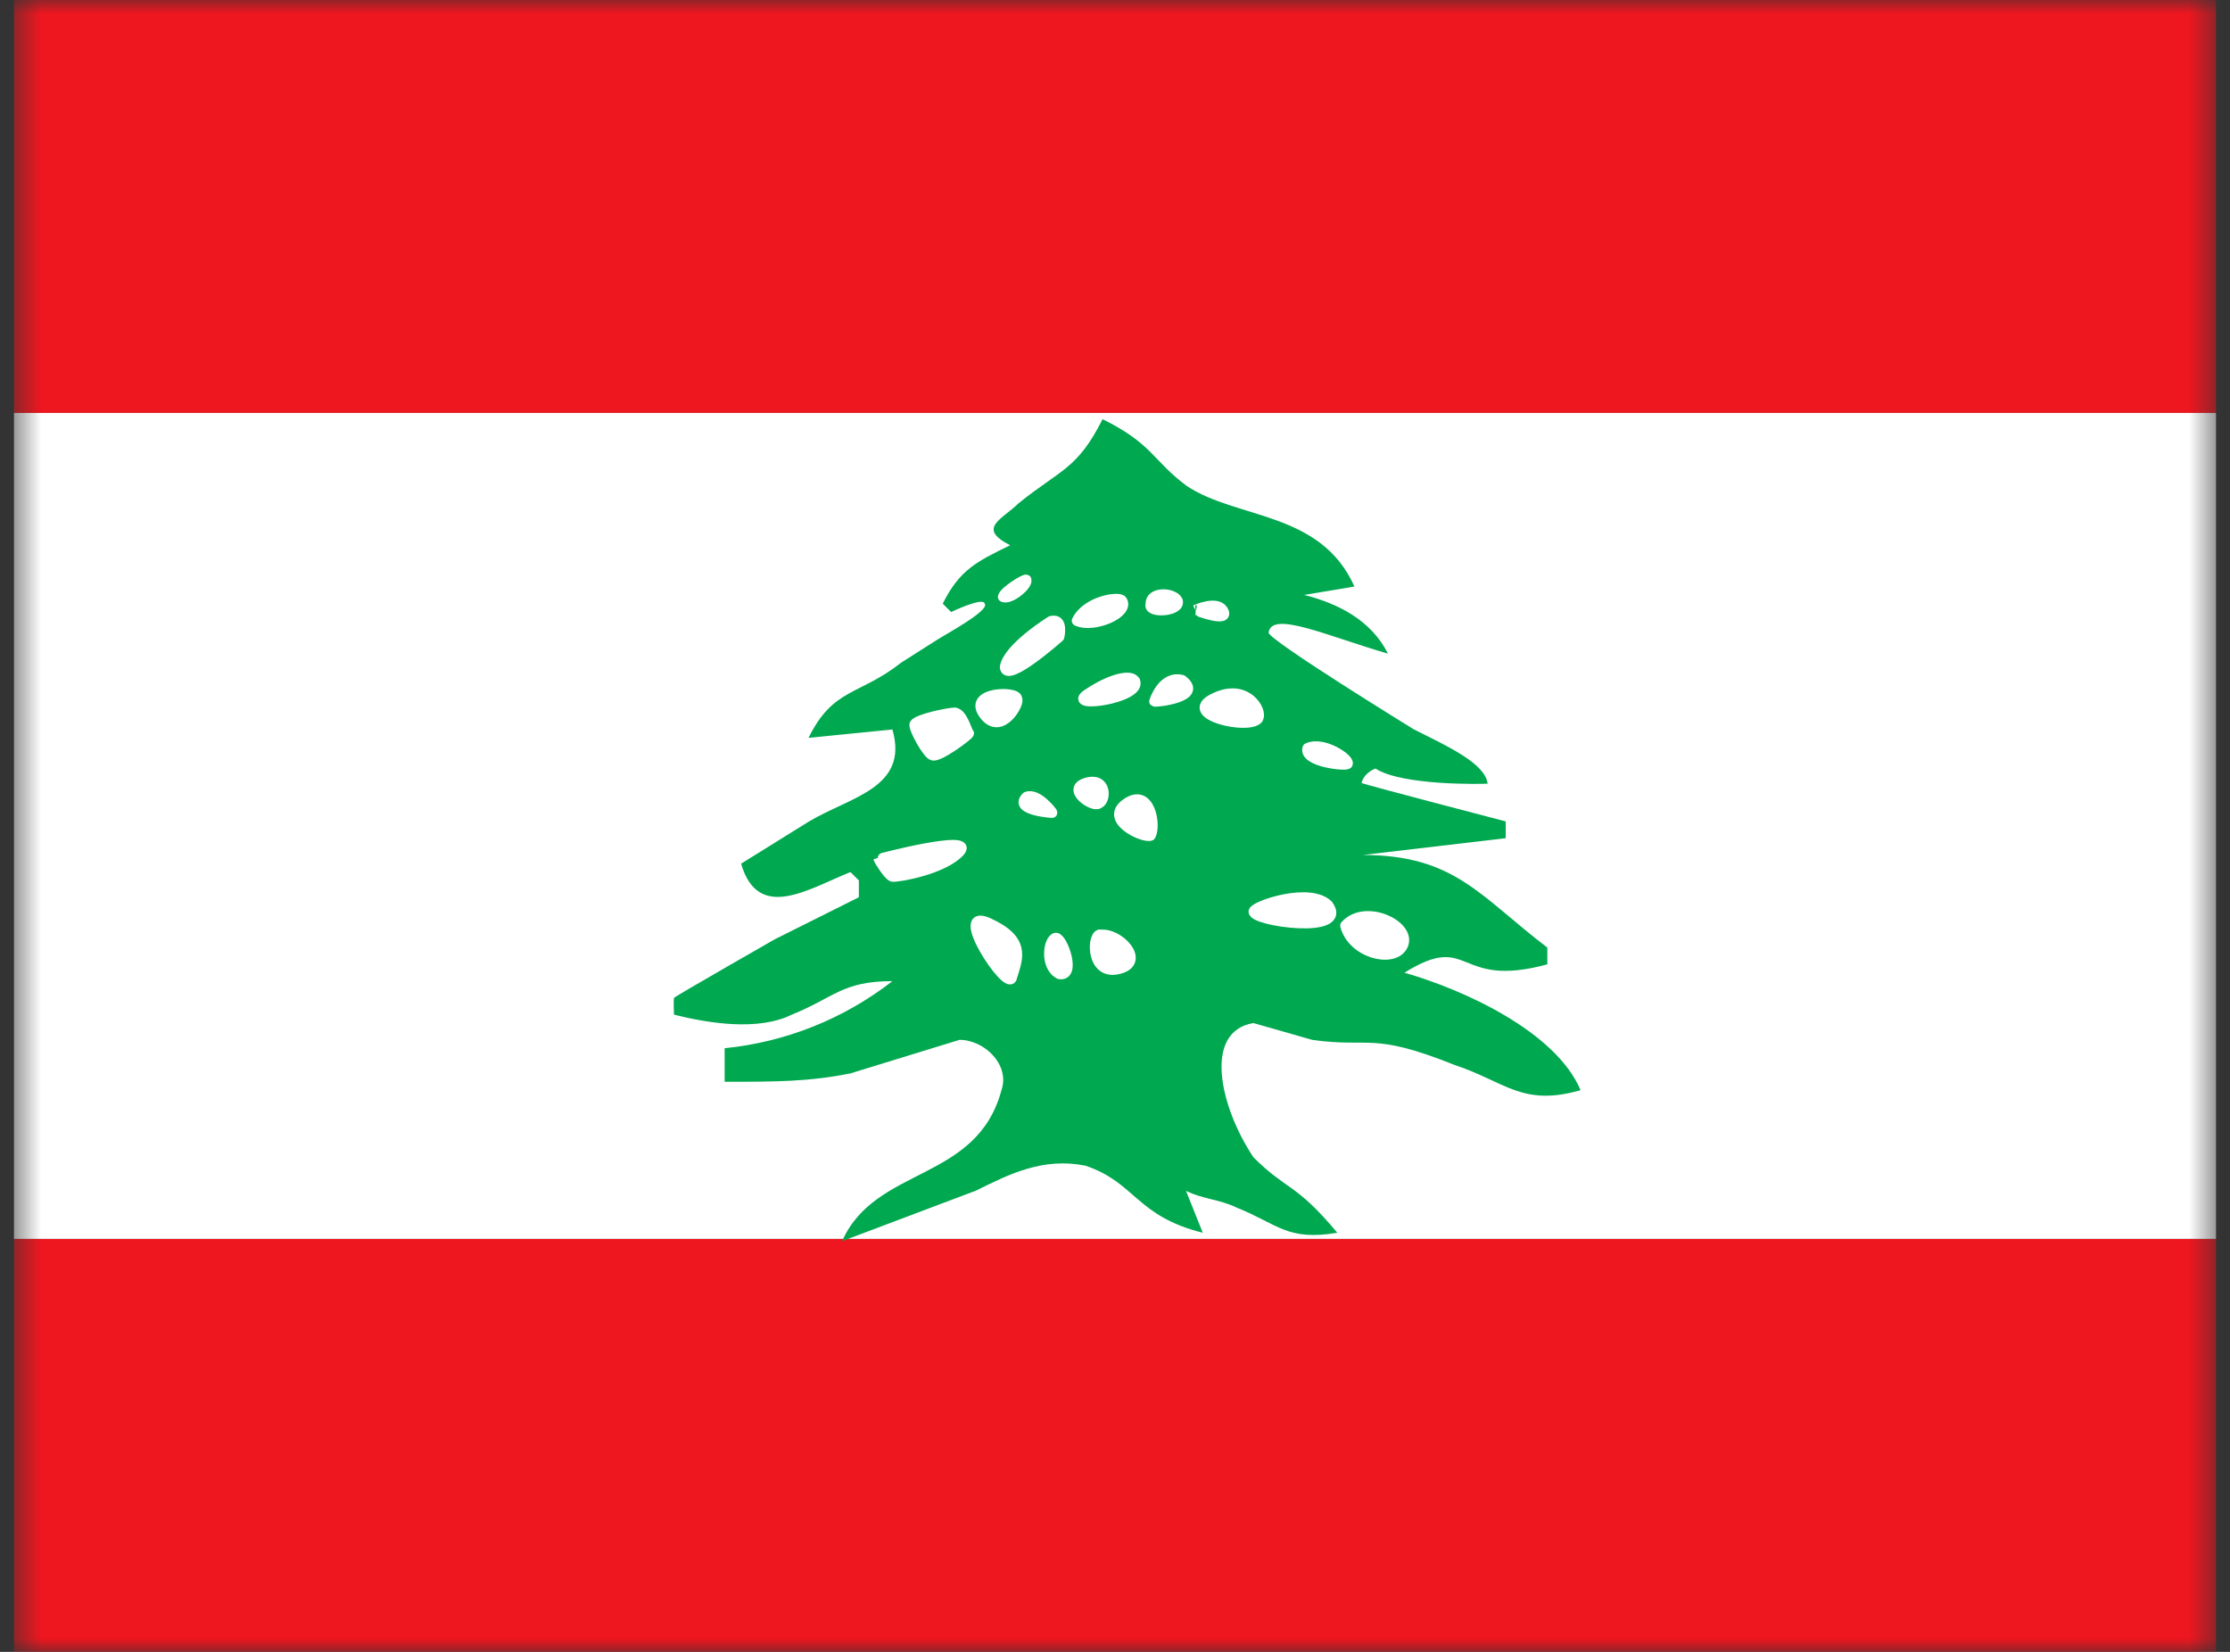 <svg width="81" height="60" viewBox="0 0 81 60" fill="none" xmlns="http://www.w3.org/2000/svg">
<rect x="0" y="0" width="81" height="60" fill="#333333" stroke="none"/>
<g id="Lebanon (LB)" clip-path="url(#clip0_188_1644)">
<g id="Clip path group">
<mask id="mask0_188_1644" style="mask-type:luminance" maskUnits="userSpaceOnUse" x="0" y="0" width="81" height="60">
<g id="a">
<path id="Vector" d="M0.504 0H80.496V60H0.504V0Z" fill="white"/>
</g>
</mask>
<g mask="url(#mask0_188_1644)">
<g id="Group">
<g id="Group_2">
<path id="Vector_2" fill-rule="evenodd" clip-rule="evenodd" d="M-4.5 45H85.5V60H-4.5V45ZM-4.5 0H85.5V15H-4.5V0Z" fill="#EE161F"/>
<path id="Vector_3" fill-rule="evenodd" clip-rule="evenodd" d="M-4.5 15H85.5V45H-4.5V15Z" fill="white"/>
</g>
<path id="Vector_4" d="M40.044 15.234C39.13 17.051 38.52 17.051 36.997 18.281C36.387 18.879 35.473 19.184 36.692 19.805C35.462 20.402 34.852 20.707 34.243 21.926L34.547 22.23C34.547 22.23 35.719 21.668 35.766 21.926C35.977 22.172 34.243 23.098 34.02 23.25L32.731 24.07C31.196 25.277 30.27 24.973 29.368 26.801L32.415 26.496C33.024 28.629 30.891 28.934 29.368 29.848L26.919 31.371C27.54 33.504 29.368 32.285 30.891 31.676L31.196 31.98V32.59L28.149 34.113C28.149 34.113 24.54 36.176 24.481 36.246C24.458 36.363 24.481 36.855 24.481 36.855C25.7 37.16 27.528 37.465 28.759 36.855C30.282 36.246 30.587 35.637 32.415 35.637C30.654 37.007 28.541 37.852 26.321 38.074V39.293C28.149 39.293 29.368 39.293 30.891 38.988L34.852 37.77C35.766 37.77 36.692 38.684 36.376 39.598C35.473 42.949 31.805 42.34 30.587 45.082L35.462 43.242C36.68 42.633 37.899 42.035 39.422 42.34C41.251 42.949 41.251 44.168 43.688 44.777L43.079 43.254C43.688 43.559 44.297 43.559 44.919 43.863C46.442 44.473 46.747 45.082 48.575 44.777C47.051 42.949 46.747 43.254 45.528 42.035C44.309 40.207 43.688 37.465 45.528 37.16L47.661 37.77C49.794 38.074 49.794 37.465 52.84 38.684C54.68 39.293 55.29 40.207 57.411 39.598C56.508 37.465 53.157 35.941 51.012 35.332C53.462 33.809 52.84 35.941 56.204 35.027V34.418C53.778 32.578 52.852 31.055 49.501 31.055L54.692 30.445V29.836C54.692 29.836 49.571 28.5 49.454 28.441C49.489 28.289 49.618 28.055 49.958 27.914C50.93 28.547 53.86 28.477 54.036 28.465C53.942 27.715 52.547 27.094 51.34 26.484C51.34 26.484 46.102 23.262 46.079 22.98C46.184 22.16 48.223 23.109 50.415 23.742C49.805 22.523 48.587 21.914 47.368 21.609L49.196 21.305C47.977 18.562 44.93 18.867 43.102 17.648C41.872 16.734 41.872 16.125 40.044 15.223V15.234Z" fill="#00A850"/>
<path id="Vector_5" fill-rule="evenodd" clip-rule="evenodd" d="M36.75 35.508C36.973 34.793 37.266 34.148 35.906 33.527C34.547 32.906 36.586 36 36.75 35.52V35.508ZM38.355 34.066C38.086 34.102 37.934 35.098 38.484 35.379C39.094 35.473 38.602 34.078 38.355 34.066ZM39.938 33.949C39.656 34.043 39.645 35.449 40.641 35.191C41.648 34.945 40.641 33.844 39.938 33.961V33.949ZM41.789 30.352C42 30 41.777 28.594 40.922 29.18C40.066 29.766 41.508 30.445 41.789 30.352ZM39.914 29.18C40.184 29.074 40.207 28.207 39.445 28.441C38.707 28.664 39.715 29.355 39.914 29.18ZM38.227 29.52C38.227 29.52 37.699 28.793 37.289 28.945C36.785 29.438 38.262 29.531 38.227 29.52ZM32.414 31.84C32.637 31.863 34.289 31.57 34.863 30.926C35.438 30.281 31.922 31.195 31.922 31.207C31.922 31.219 32.25 31.781 32.414 31.84ZM48.949 27.738C49.031 27.586 48.07 26.906 47.496 27.176C47.344 27.68 48.949 27.844 48.949 27.738ZM45.691 26.098C45.879 25.84 45.281 24.773 44.086 25.371C42.891 25.957 45.34 26.52 45.691 26.109V26.098ZM41.93 25.477C41.93 25.477 42.223 24.516 42.938 24.703C43.758 25.324 41.965 25.512 41.93 25.477ZM41.227 24.75C41.109 24.48 40.371 24.633 39.516 25.207C38.648 25.758 41.484 25.371 41.227 24.738V24.75ZM43.418 22.16C43.418 22.16 44.18 21.809 44.414 22.16C44.73 22.664 43.406 22.16 43.418 22.16ZM42.773 21.82C42.621 21.516 41.777 21.48 41.801 21.938C41.66 22.289 42.902 22.219 42.773 21.82ZM40.758 21.82C40.676 21.645 39.469 21.82 39.117 22.547C39.703 22.828 41.027 22.277 40.758 21.82ZM38.18 22.559C38.18 22.559 36.609 23.531 36.504 24.234C36.551 24.844 38.473 23.133 38.473 23.133C38.473 23.133 38.637 22.453 38.191 22.559H38.18ZM36.434 21.68C36.48 21.48 37.219 21.023 37.277 21.059C37.336 21.258 36.68 21.797 36.434 21.68ZM36.938 25.383C36.973 25.09 35.062 25.113 35.777 25.992C36.387 26.73 37.066 25.512 36.938 25.383ZM35.18 26.637C35.086 26.449 34.945 25.934 34.688 25.887C34.465 25.887 33.316 26.121 33.223 26.309C33.176 26.461 33.703 27.41 33.879 27.434C34.09 27.516 35.156 26.73 35.191 26.637H35.18ZM45.539 33.105C45.598 32.895 47.566 32.227 48.234 32.871C49.031 33.961 45.492 33.457 45.539 33.105ZM50.93 34.383C51.363 33.656 49.605 32.789 48.867 33.621C49.125 34.617 50.578 34.98 50.93 34.383Z" fill="white" stroke="white" stroke-width="0.375" stroke-linecap="round" stroke-linejoin="round"/>
</g>
</g>
</g>
</g>
<defs>
<clipPath id="clip0_188_1644">
<rect width="80" height="60" fill="white" transform="translate(0.5)"/>
</clipPath>
</defs>
</svg>
